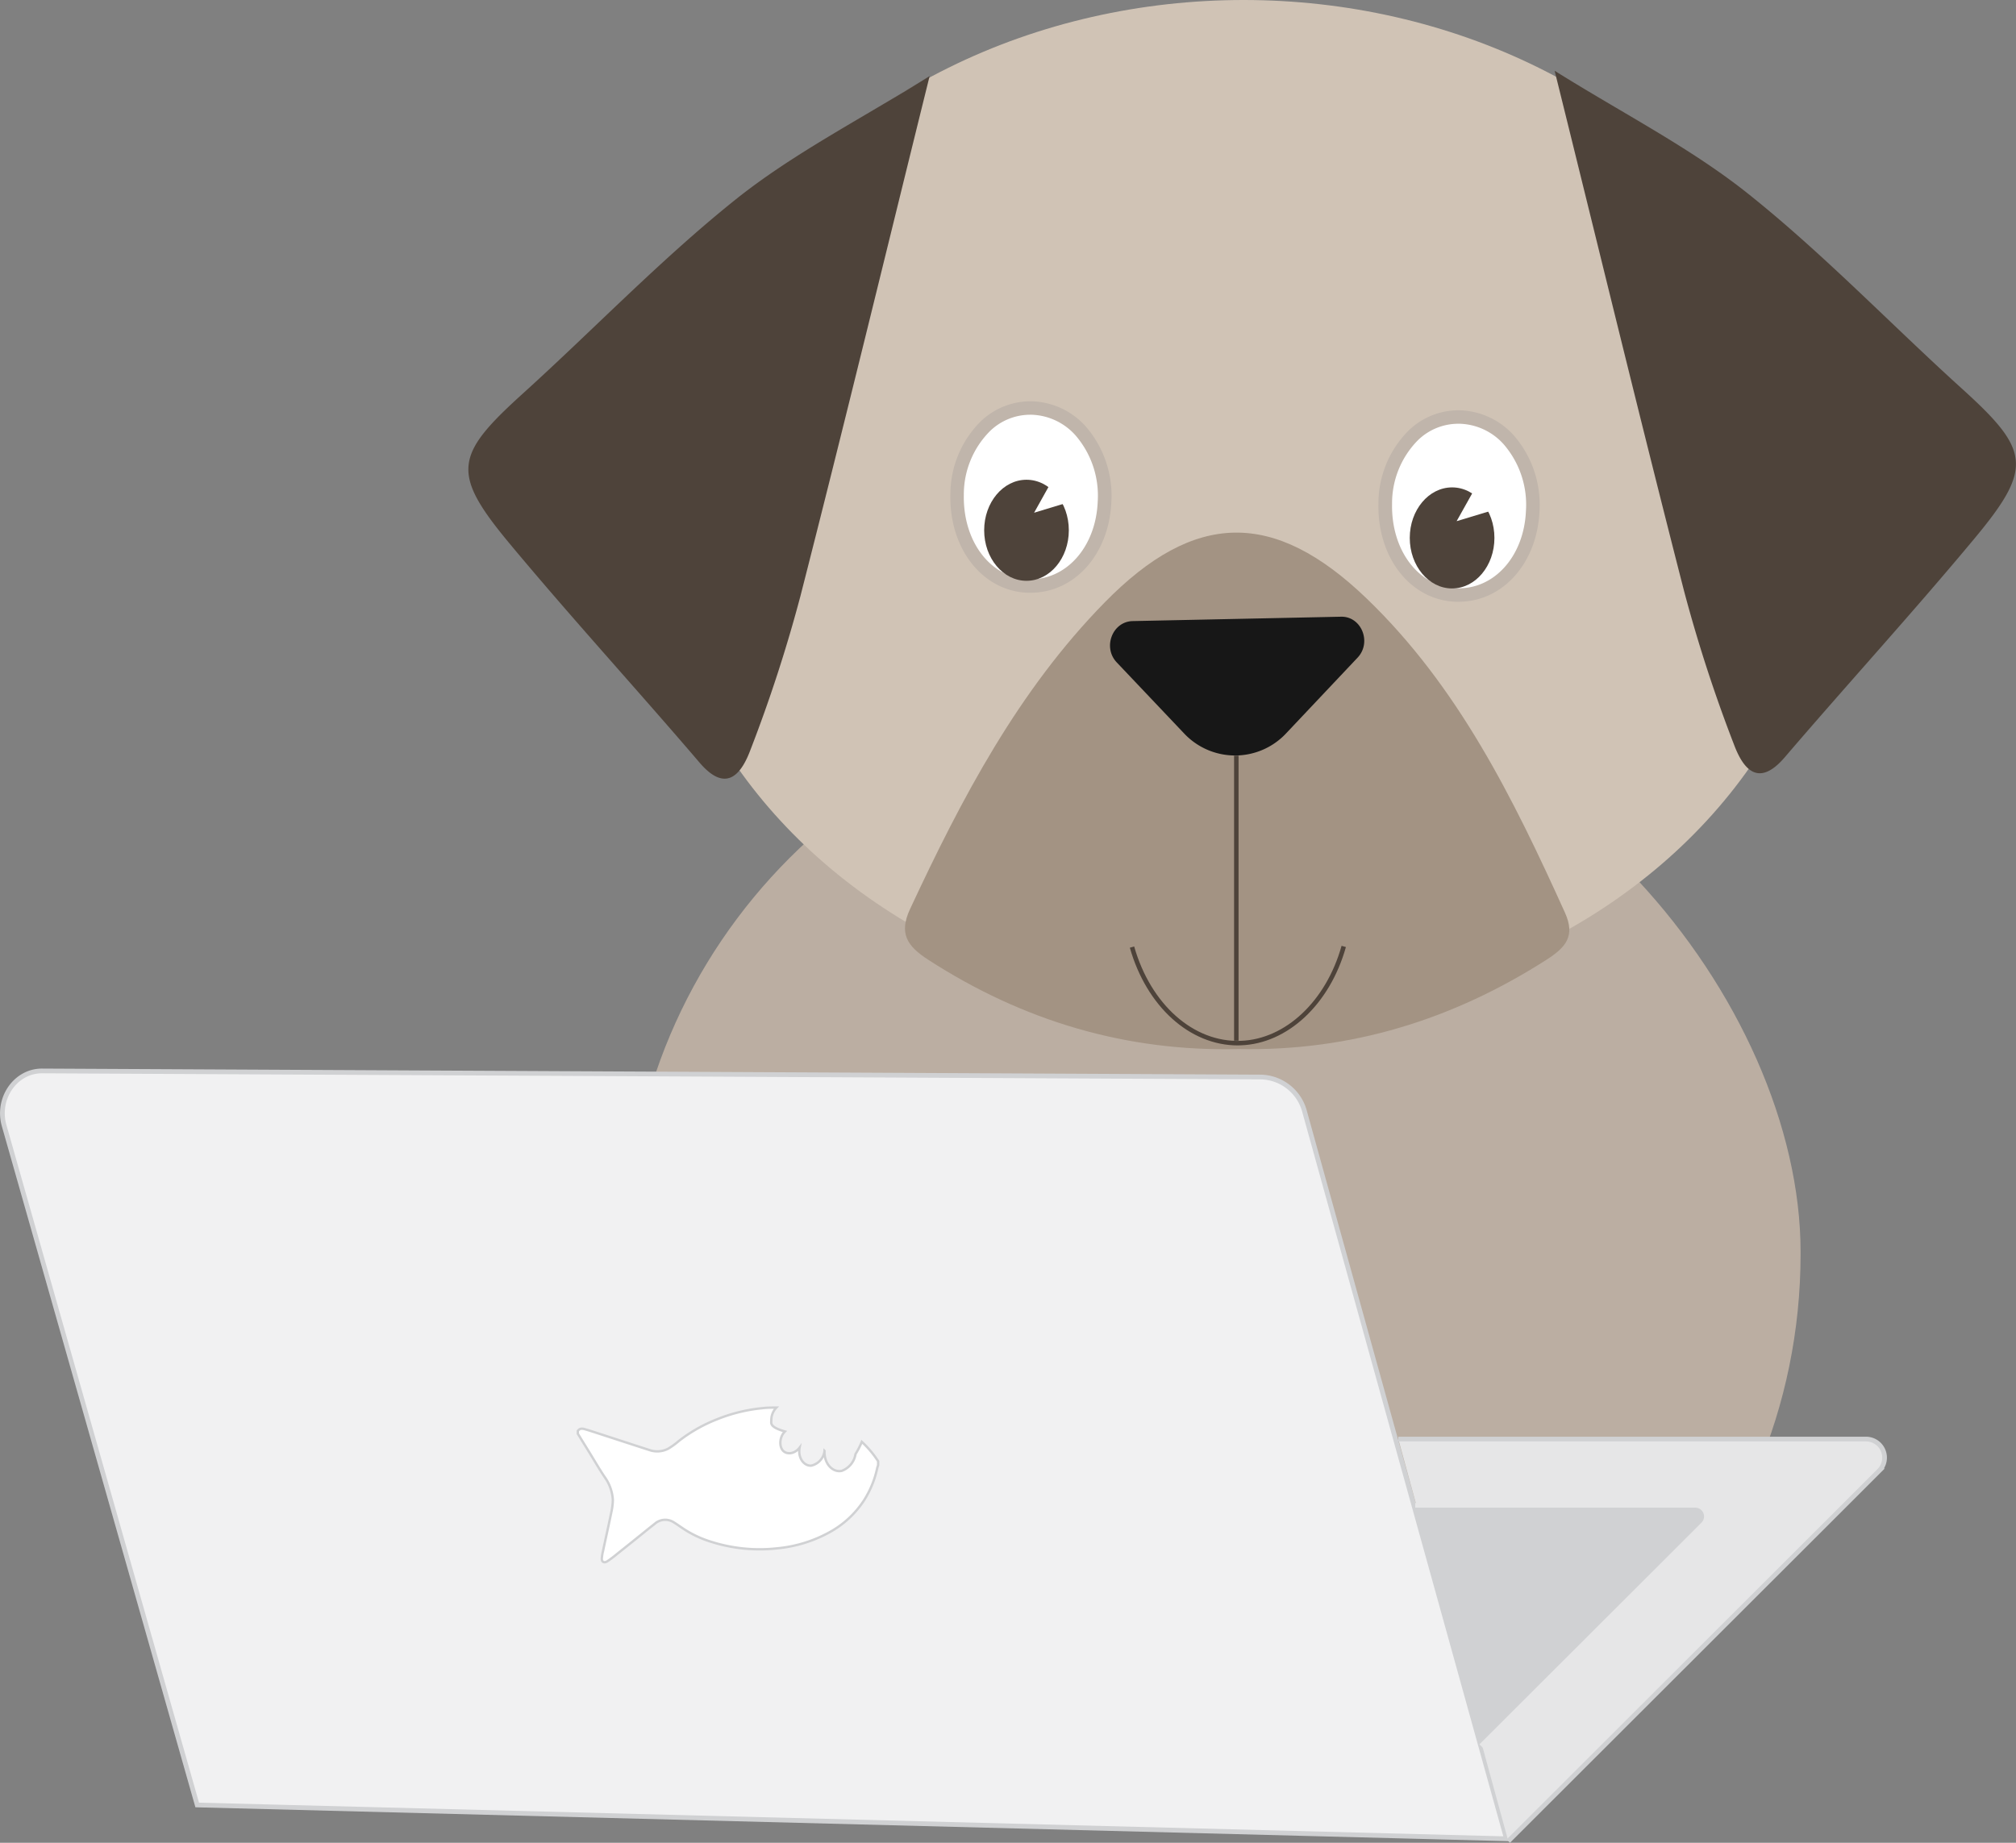<svg xmlns="http://www.w3.org/2000/svg" viewBox="0 0 427.22 390.6"><rect x="0" y="0" width="427.22" height="390.6" fill="#808080" stroke="none"/><defs><style>.cls-1{fill:#bbaea2;}.cls-10,.cls-2{fill:#fff;}.cls-3{fill:#d0c3b5;}.cls-4{fill:#a39383;}.cls-5{fill:#4e433a;}.cls-6{fill:#c0b5ab;}.cls-7{fill:#171717;}.cls-8{fill:none;stroke:#4e433a;}.cls-10,.cls-11,.cls-12,.cls-8,.cls-9{stroke-miterlimit:10;}.cls-9{fill:#f1f1f2;}.cls-10,.cls-11,.cls-9{stroke:#d0d1d3;}.cls-10{stroke-width:0.5px;}.cls-11{fill:#e6e6e7;}.cls-12{fill:#d0d1d3;stroke:#e6e6e7;}</style></defs><title>Asset 22</title><g id="Layer_2" data-name="Layer 2"><g id="Layer_20" data-name="Layer 20"><rect class="cls-1" x="132.73" y="147.25" width="248.84" height="236.67" rx="118.13" ry="118.13"/><path class="cls-2" d="M227.17,42.48"/><ellipse class="cls-3" cx="263.53" cy="107.35" rx="125.15" ry="107.35"/><path class="cls-4" d="M262.48,222.36c-23.7.58-45.61-5.89-65.75-18.91-4.53-2.92-6.28-5.6-3.87-10.78,10.94-23.47,22.91-46.29,41.26-65,19-19.38,35.81-19.73,55.45-.85,19.45,18.69,31.12,42.44,42.06,66.61,2.29,5.05.11,7.41-3.9,10C307.9,216.11,286.35,222.84,262.48,222.36Z"/><path class="cls-5" d="M329.45,15c14.61,9.14,28.88,16.38,41.12,26.16,15.89,12.69,30.06,27.52,45.17,41.2,14.44,13.07,15.16,16.8,2.61,31.87C405.3,129.91,391.5,145,378.23,160.5c-5.83,6.82-9,2.06-10.79-2.73a310.87,310.87,0,0,1-10.59-32.6C347.73,89.59,339.09,53.89,329.45,15Z"/><path class="cls-2" d="M308.49,126.11c-8.72-.35-15.18-8.69-15-19.34s7.21-18.65,15.84-18.37c9.1.29,15.83,9,15.39,19.92C324.33,118.83,317.35,126.46,308.49,126.11Z"/><path class="cls-6" d="M309.09,127.55h-.65c-9.54-.38-16.57-9.32-16.33-20.8a21.88,21.88,0,0,1,6.35-15.45,15.21,15.21,0,0,1,11-4.33,16,16,0,0,1,11.27,5.24,22.41,22.41,0,0,1,5.51,16.17C325.73,119.43,318.43,127.55,309.09,127.55Zm-.14-37.73a12.24,12.24,0,0,0-8.53,3.55A19,19,0,0,0,295,106.8c-.2,9.88,5.64,17.57,13.59,17.88h0c8,.36,14.38-6.74,14.78-16.42a19.54,19.54,0,0,0-4.74-14.11,13,13,0,0,0-9.26-4.33Z"/><path class="cls-7" d="M236.65,140.4l14.22,15a14.82,14.82,0,0,0,21.72,0l15.1-16c3.06-3.24.83-8.77-3.5-8.68l-44.24.93C235.72,131.81,233.65,137.23,236.65,140.4Z"/><path class="cls-5" d="M197,16.13c-14.61,9.14-28.88,16.38-41.12,26.16C140,55,125.83,69.81,110.72,83.49c-14.44,13.07-15.16,16.8-2.61,31.87,13.06,15.69,26.87,30.76,40.14,46.29,5.83,6.82,9,2.06,10.79-2.73a310.87,310.87,0,0,0,10.59-32.6C178.73,90.74,187.38,55,197,16.13Z"/><path class="cls-2" d="M217.79,124.19c-8.72-.35-15.18-8.69-15-19.34S210,86.21,218.67,86.48c9.1.29,15.83,9,15.39,19.92C233.62,116.91,226.64,124.55,217.79,124.19Z"/><path class="cls-6" d="M218.38,125.64h-.65c-9.54-.38-16.57-9.32-16.33-20.8a21.88,21.88,0,0,1,6.35-15.45,15.27,15.27,0,0,1,11-4.33A16,16,0,0,1,230,90.29a22.41,22.41,0,0,1,5.51,16.17C235,117.52,227.73,125.64,218.38,125.64Zm-.14-37.73a12.24,12.24,0,0,0-8.53,3.55,19,19,0,0,0-5.46,13.43c-.2,9.88,5.64,17.57,13.59,17.88h0c8,.36,14.38-6.74,14.78-16.42a19.54,19.54,0,0,0-4.74-14.11,13,13,0,0,0-9.26-4.33Z"/><line class="cls-4" x1="198.9" y1="239.35" x2="198.09" y2="239.35"/><ellipse class="cls-5" cx="307.72" cy="114.02" rx="8.97" ry="10.71"/><ellipse class="cls-5" cx="217.53" cy="112.4" rx="8.97" ry="10.71"/><polygon class="cls-2" points="312.05 104.45 308.68 110.47 317.5 107.8 312.05 104.45"/><polygon class="cls-2" points="222.5 102.66 219.14 108.68 227.96 106 222.5 102.66"/><path class="cls-5" d="M262.31,221.59c-10.18,0-19.33-8.24-22.88-20.71l.92-.26c3.5,12.29,12.58,20.36,22.54,20,9.51-.31,18.12-8.4,21.41-20.14l.92.26c-3.41,12.14-12.37,20.51-22.3,20.83Z"/><path class="cls-8" d="M262.57,159.78"/><rect class="cls-5" x="261.52" y="160.17" width="0.95" height="60.42"/></g><g id="Layer_27" data-name="Layer 27"><path class="cls-9" d="M41.79,382.59l277.45,7.16-42.74-154a9.82,9.82,0,0,0-9.24-7.46L8.89,227c-5.62,0-9.67,5.85-8,11.64Z"/><path class="cls-10" d="M182.63,305.62a17.05,17.05,0,0,1-1.33,2.58,4.54,4.54,0,0,1-2.93,3.57c-1.78.4-3.76-1.38-3.64-4.23a3.63,3.63,0,0,1-2.81,3.12c-1.49.12-2.89-1.59-2.47-3.82-1,1.31-2.59,1.54-3.46.71s-.89-2.9.35-4.13c-3.31-.94-2.89-1.78-2.89-2.33a3.85,3.85,0,0,1,1.08-2.73c-1,0-2,0-3.05.13a34.72,34.72,0,0,0-9.63,2.39,32.4,32.4,0,0,0-8,4.56,15.41,15.41,0,0,1-2.27,1.64,5,5,0,0,1-3.89.3c-3.6-1.16-7.19-2.34-10.79-3.51-1-.32-2-.66-3-.94-.76-.21-1.09-.08-1.45.37l0,.6,2.33,3.77c1.09,1.76,2.12,3.55,3.27,5.28a9.24,9.24,0,0,1,1.82,5,12.88,12.88,0,0,1-.33,2.64c-.56,2.74-1.18,5.47-1.76,8.21a8.83,8.83,0,0,0-.25,1.61c0,.7.53.94,1.19.52a23.88,23.88,0,0,0,2-1.51q3.36-2.67,6.69-5.37l1.41-1.12a3.34,3.34,0,0,1,4-.23c.86.54,1.67,1.14,2.53,1.68a23,23,0,0,0,5.34,2.42,33.87,33.87,0,0,0,14,1.39,28.43,28.43,0,0,0,11.14-3.43,20.4,20.4,0,0,0,7.3-6.79,20.72,20.72,0,0,0,2.78-6.85,4.78,4.78,0,0,1,.18-.53l0-.86A21.4,21.4,0,0,0,182.63,305.62Z"/><path class="cls-10" d="M362.93,296.71"/><path class="cls-11" d="M319.63,390.25l73.22-73.13,5.37-5.37a3.94,3.94,0,0,0-2.78-6.72H296.32"/><path class="cls-12" d="M313.87,370.09l43.86-43.8,3.22-3.22a2.36,2.36,0,0,0-1.67-4H299.91"/></g></g></svg>
